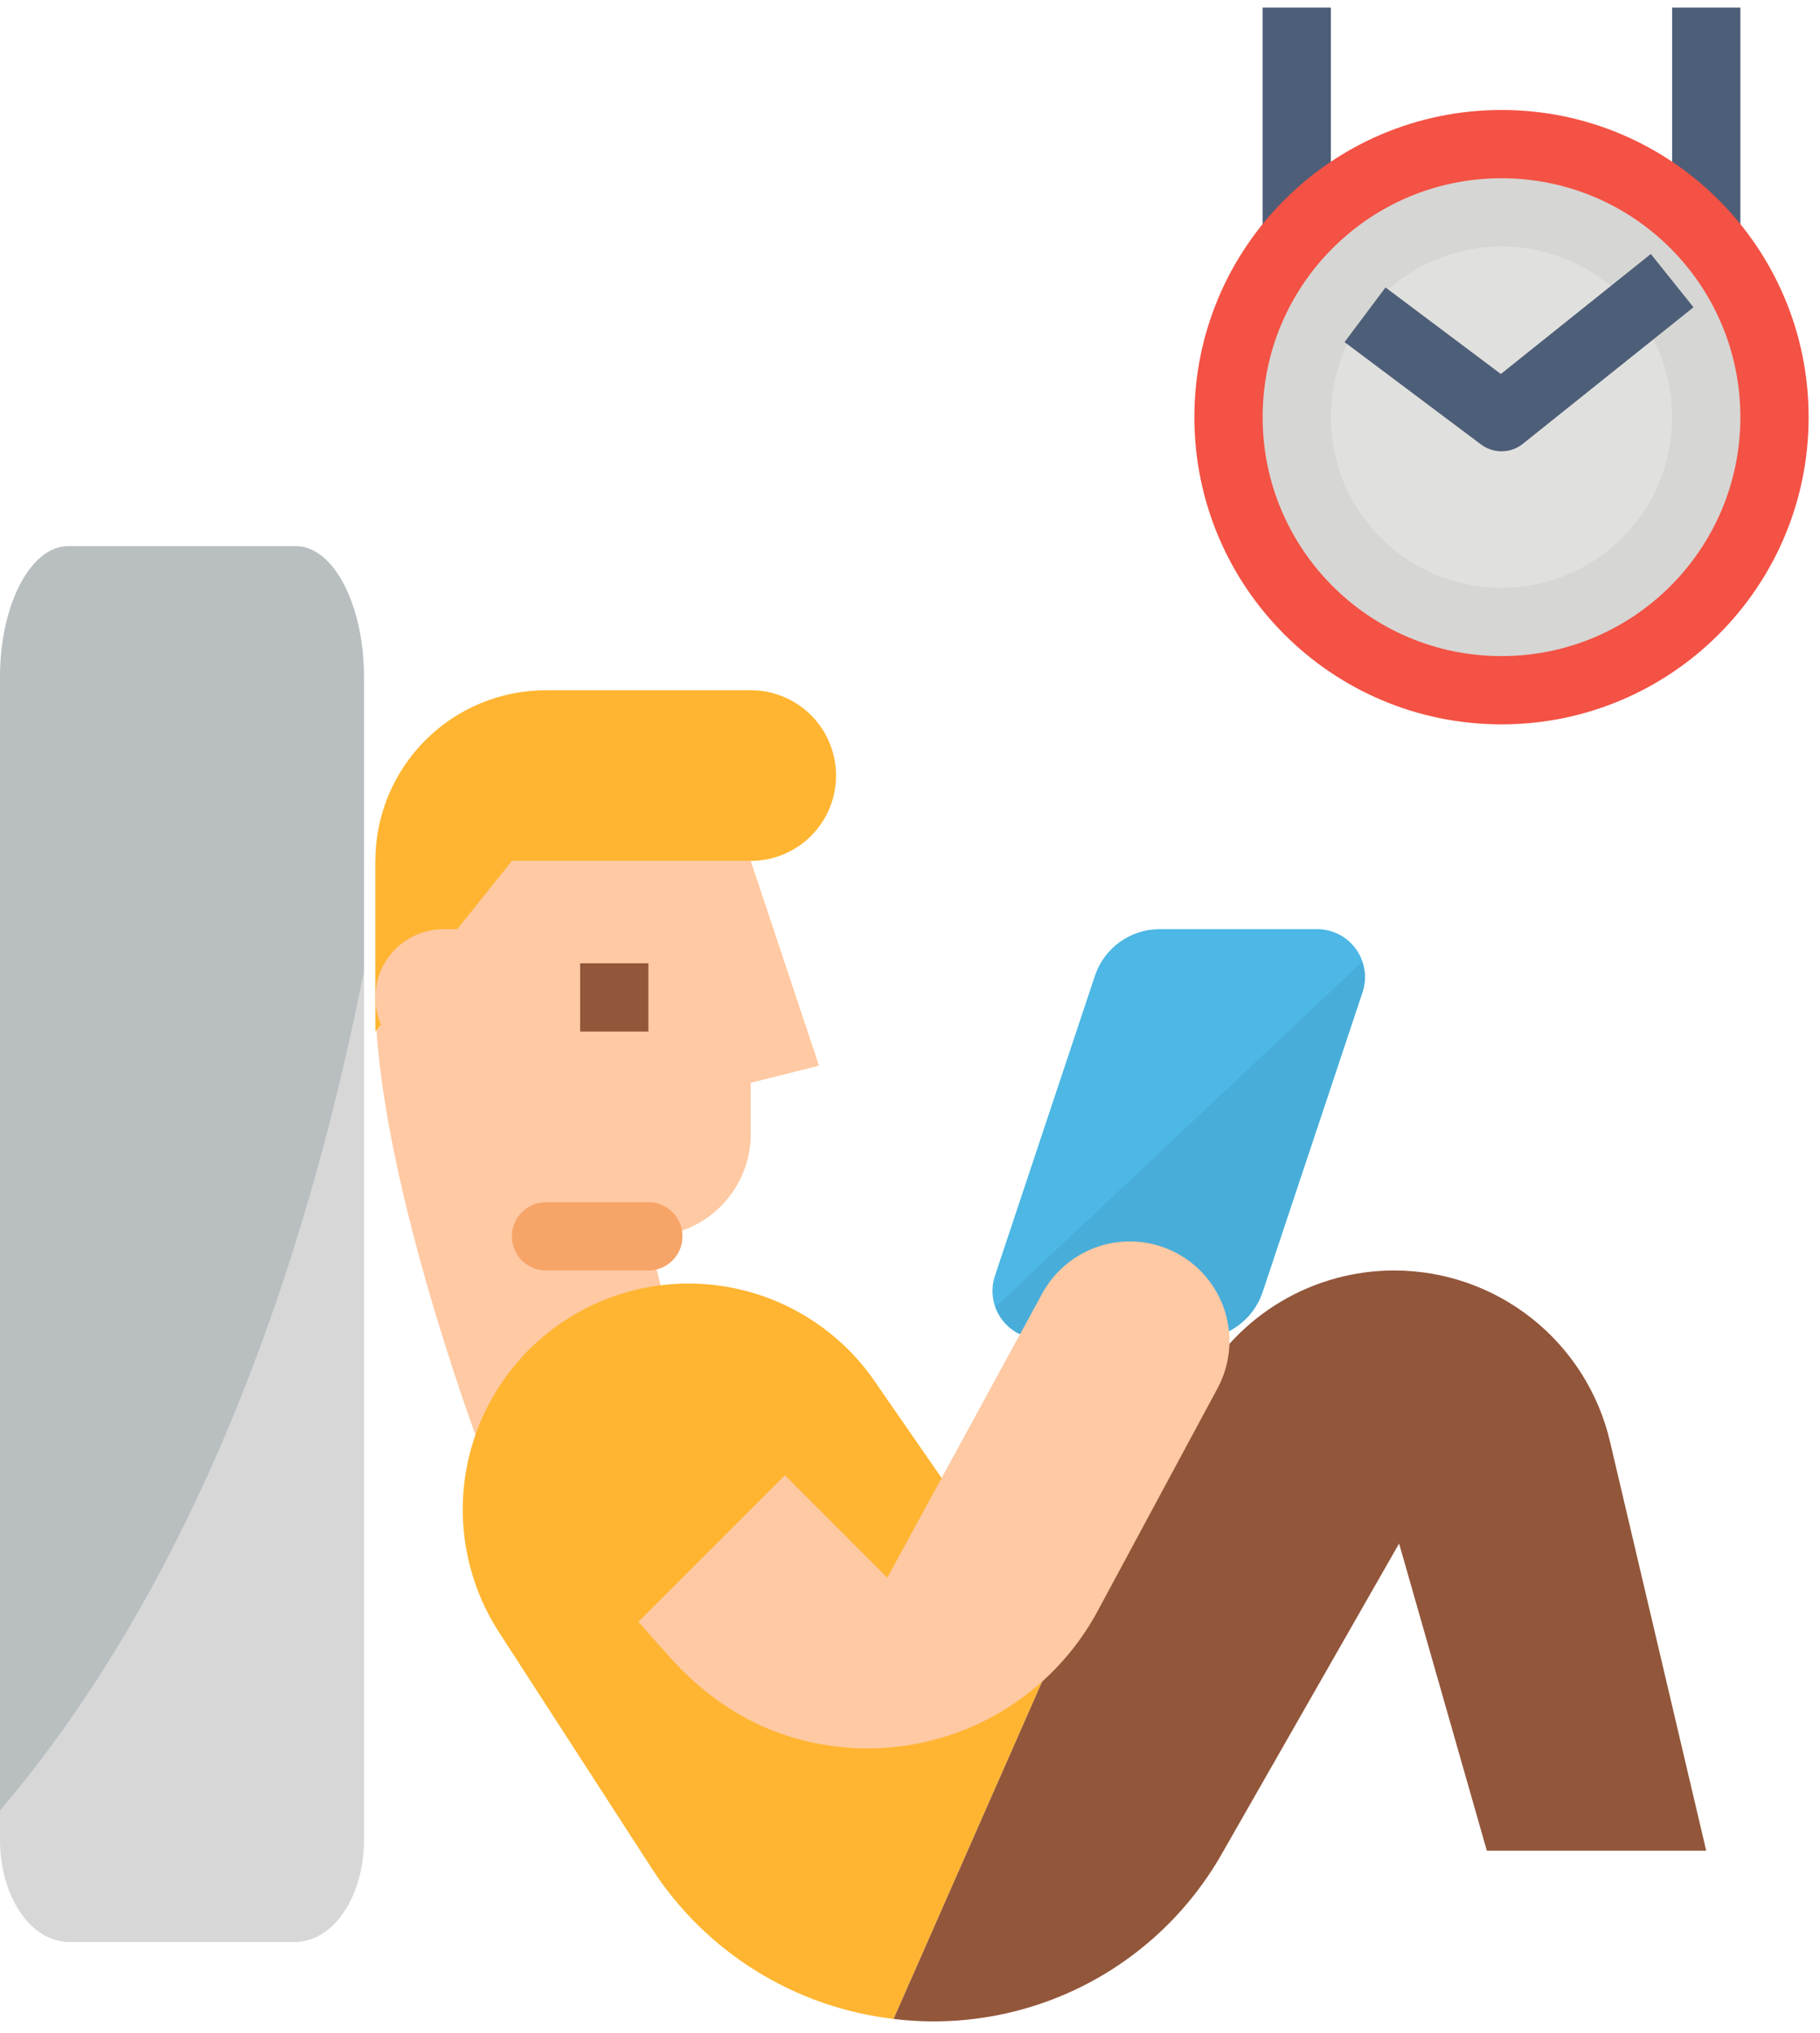<svg width="60" height="67" viewBox="0 0 60 67" fill="none" xmlns="http://www.w3.org/2000/svg">
<path d="M9.75 18H2.25C1.007 18 0 19.931 0 22.312V59.688C0 62.069 1.007 64 2.25 64H9.75C10.993 64 12 62.069 12 59.688V22.312C12 19.931 10.993 18 9.75 18Z" fill="#B9BFC1"/>
<path d="M12 32V60.644C12 61.534 11.763 62.388 11.341 63.017C10.919 63.646 10.347 64 9.75 64H2.25C1.653 64 1.081 63.646 0.659 63.017C0.237 62.388 0 61.534 0 60.644V59.677C4.35 54.566 9.228 46.012 12 32Z" fill="#D7D7D7"/>
<path d="M41.625 0.25H43.875V9.25H41.625V0.25Z" fill="#4D5E78"/>
<path d="M55.125 0.25H57.375V9.25H55.125V0.25Z" fill="#4D5E78"/>
<path d="M49.5 23.875C55.092 23.875 59.625 19.342 59.625 13.75C59.625 8.158 55.092 3.625 49.5 3.625C43.908 3.625 39.375 8.158 39.375 13.75C39.375 19.342 43.908 23.875 49.5 23.875Z" fill="#F35244"/>
<path d="M49.5 21.625C53.849 21.625 57.375 18.099 57.375 13.75C57.375 9.401 53.849 5.875 49.5 5.875C45.151 5.875 41.625 9.401 41.625 13.75C41.625 18.099 45.151 21.625 49.5 21.625Z" fill="#D6D6D4"/>
<path d="M49.5 19.375C52.607 19.375 55.125 16.857 55.125 13.75C55.125 10.643 52.607 8.125 49.5 8.125C46.393 8.125 43.875 10.643 43.875 13.75C43.875 16.857 46.393 19.375 49.5 19.375Z" fill="#E0E0DE"/>
<path d="M49.501 14.875C49.258 14.875 49.021 14.796 48.826 14.65L44.326 11.275L45.676 9.475L49.479 12.327L54.423 8.372L55.829 10.128L50.204 14.628C50.005 14.788 49.757 14.875 49.501 14.875Z" fill="#4D5E78"/>
<path d="M39.487 44.125H34.294C34.044 44.125 33.798 44.066 33.576 43.952C33.354 43.838 33.162 43.673 33.016 43.471C32.87 43.268 32.774 43.034 32.737 42.788C32.699 42.541 32.721 42.289 32.8 42.052L36.096 32.163C36.245 31.715 36.532 31.326 36.915 31.05C37.298 30.774 37.758 30.625 38.23 30.625H43.423C43.673 30.625 43.919 30.684 44.141 30.798C44.363 30.912 44.555 31.077 44.701 31.279C44.847 31.482 44.943 31.716 44.98 31.962C45.018 32.209 44.996 32.461 44.917 32.698L41.621 42.587C41.472 43.035 41.185 43.424 40.802 43.7C40.419 43.976 39.959 44.125 39.487 44.125Z" fill="#4DB7E5"/>
<path d="M32.818 43.082C32.927 43.387 33.127 43.651 33.391 43.838C33.655 44.025 33.97 44.125 34.294 44.125H39.487C39.959 44.125 40.42 43.977 40.803 43.7C41.186 43.424 41.473 43.035 41.622 42.587L44.918 32.698C45.025 32.374 45.022 32.025 44.909 31.703L32.818 43.082Z" fill="#48ADD9"/>
<path d="M21.375 40.75L22.5 45.25L15.75 47.5C15.75 47.5 12.375 38.5 12.375 32.875V28.375H24.75L27 35.125L24.75 35.688V37.375C24.75 38.27 24.394 39.129 23.762 39.761C23.129 40.394 22.27 40.75 21.375 40.75Z" fill="#FEC9A3"/>
<path d="M24.75 22.75H18C16.508 22.75 15.077 23.343 14.023 24.398C12.968 25.452 12.375 26.883 12.375 28.375V34L16.875 28.375H24.75C25.496 28.375 26.211 28.079 26.739 27.551C27.266 27.024 27.562 26.308 27.562 25.562C27.562 24.817 27.266 24.101 26.739 23.574C26.211 23.046 25.496 22.75 24.75 22.75Z" fill="#FFB531"/>
<path d="M19.125 31.75H21.375V34H19.125V31.75Z" fill="#92563A"/>
<path d="M28.827 45.515C27.714 43.907 26.014 42.802 24.093 42.437C22.172 42.072 20.185 42.477 18.561 43.565C16.936 44.653 15.804 46.336 15.409 48.25C15.014 50.165 15.389 52.158 16.451 53.8L21.496 61.597C22.377 62.958 23.548 64.106 24.924 64.961C26.301 65.816 27.849 66.357 29.459 66.544L34.874 54.25L28.827 45.515Z" fill="#FFB531"/>
<path d="M53.075 47.508C52.698 45.905 51.79 44.477 50.499 43.454C49.208 42.431 47.609 41.875 45.962 41.875C44.649 41.875 43.361 42.229 42.232 42.899C41.103 43.569 40.176 44.531 39.547 45.683L34.874 54.25L29.459 66.544C31.603 66.806 33.776 66.427 35.705 65.455C37.633 64.482 39.23 62.959 40.293 61.079L46.124 50.875L49.017 61H56.249L53.075 47.508Z" fill="#92563A"/>
<path d="M22.566 45.316C21.963 44.713 21.149 44.369 20.297 44.356C19.445 44.343 18.621 44.663 18.001 45.248C17.381 45.833 17.013 46.636 16.976 47.488C16.939 48.339 17.235 49.172 17.801 49.808L21.044 53.456L25.874 48.625L22.566 45.316Z" fill="#FFB531"/>
<path d="M34.361 42.63L29.251 52L25.876 48.625L21.045 53.456L22.061 54.598C23.117 55.787 24.445 56.738 25.963 57.214C27.879 57.83 29.95 57.757 31.818 57.005C33.685 56.254 35.231 54.873 36.186 53.101L40.138 45.76C40.539 45.017 40.638 44.147 40.414 43.332C40.19 42.517 39.66 41.82 38.936 41.385C38.556 41.158 38.134 41.009 37.696 40.948C37.257 40.888 36.811 40.916 36.383 41.033C35.956 41.149 35.557 41.351 35.209 41.625C34.862 41.9 34.574 42.242 34.361 42.63Z" fill="#FEC9A3"/>
<path d="M21.375 39.625H18C17.379 39.625 16.875 40.129 16.875 40.75C16.875 41.371 17.379 41.875 18 41.875H21.375C21.996 41.875 22.5 41.371 22.5 40.75C22.5 40.129 21.996 39.625 21.375 39.625Z" fill="#F7A468"/>
<path d="M14.625 30.625C14.028 30.625 13.456 30.862 13.034 31.284C12.612 31.706 12.375 32.278 12.375 32.875C12.375 33.472 12.612 34.044 13.034 34.466C13.456 34.888 14.028 35.125 14.625 35.125H15.75V30.625H14.625Z" fill="#FEC9A3"/>
</svg>
